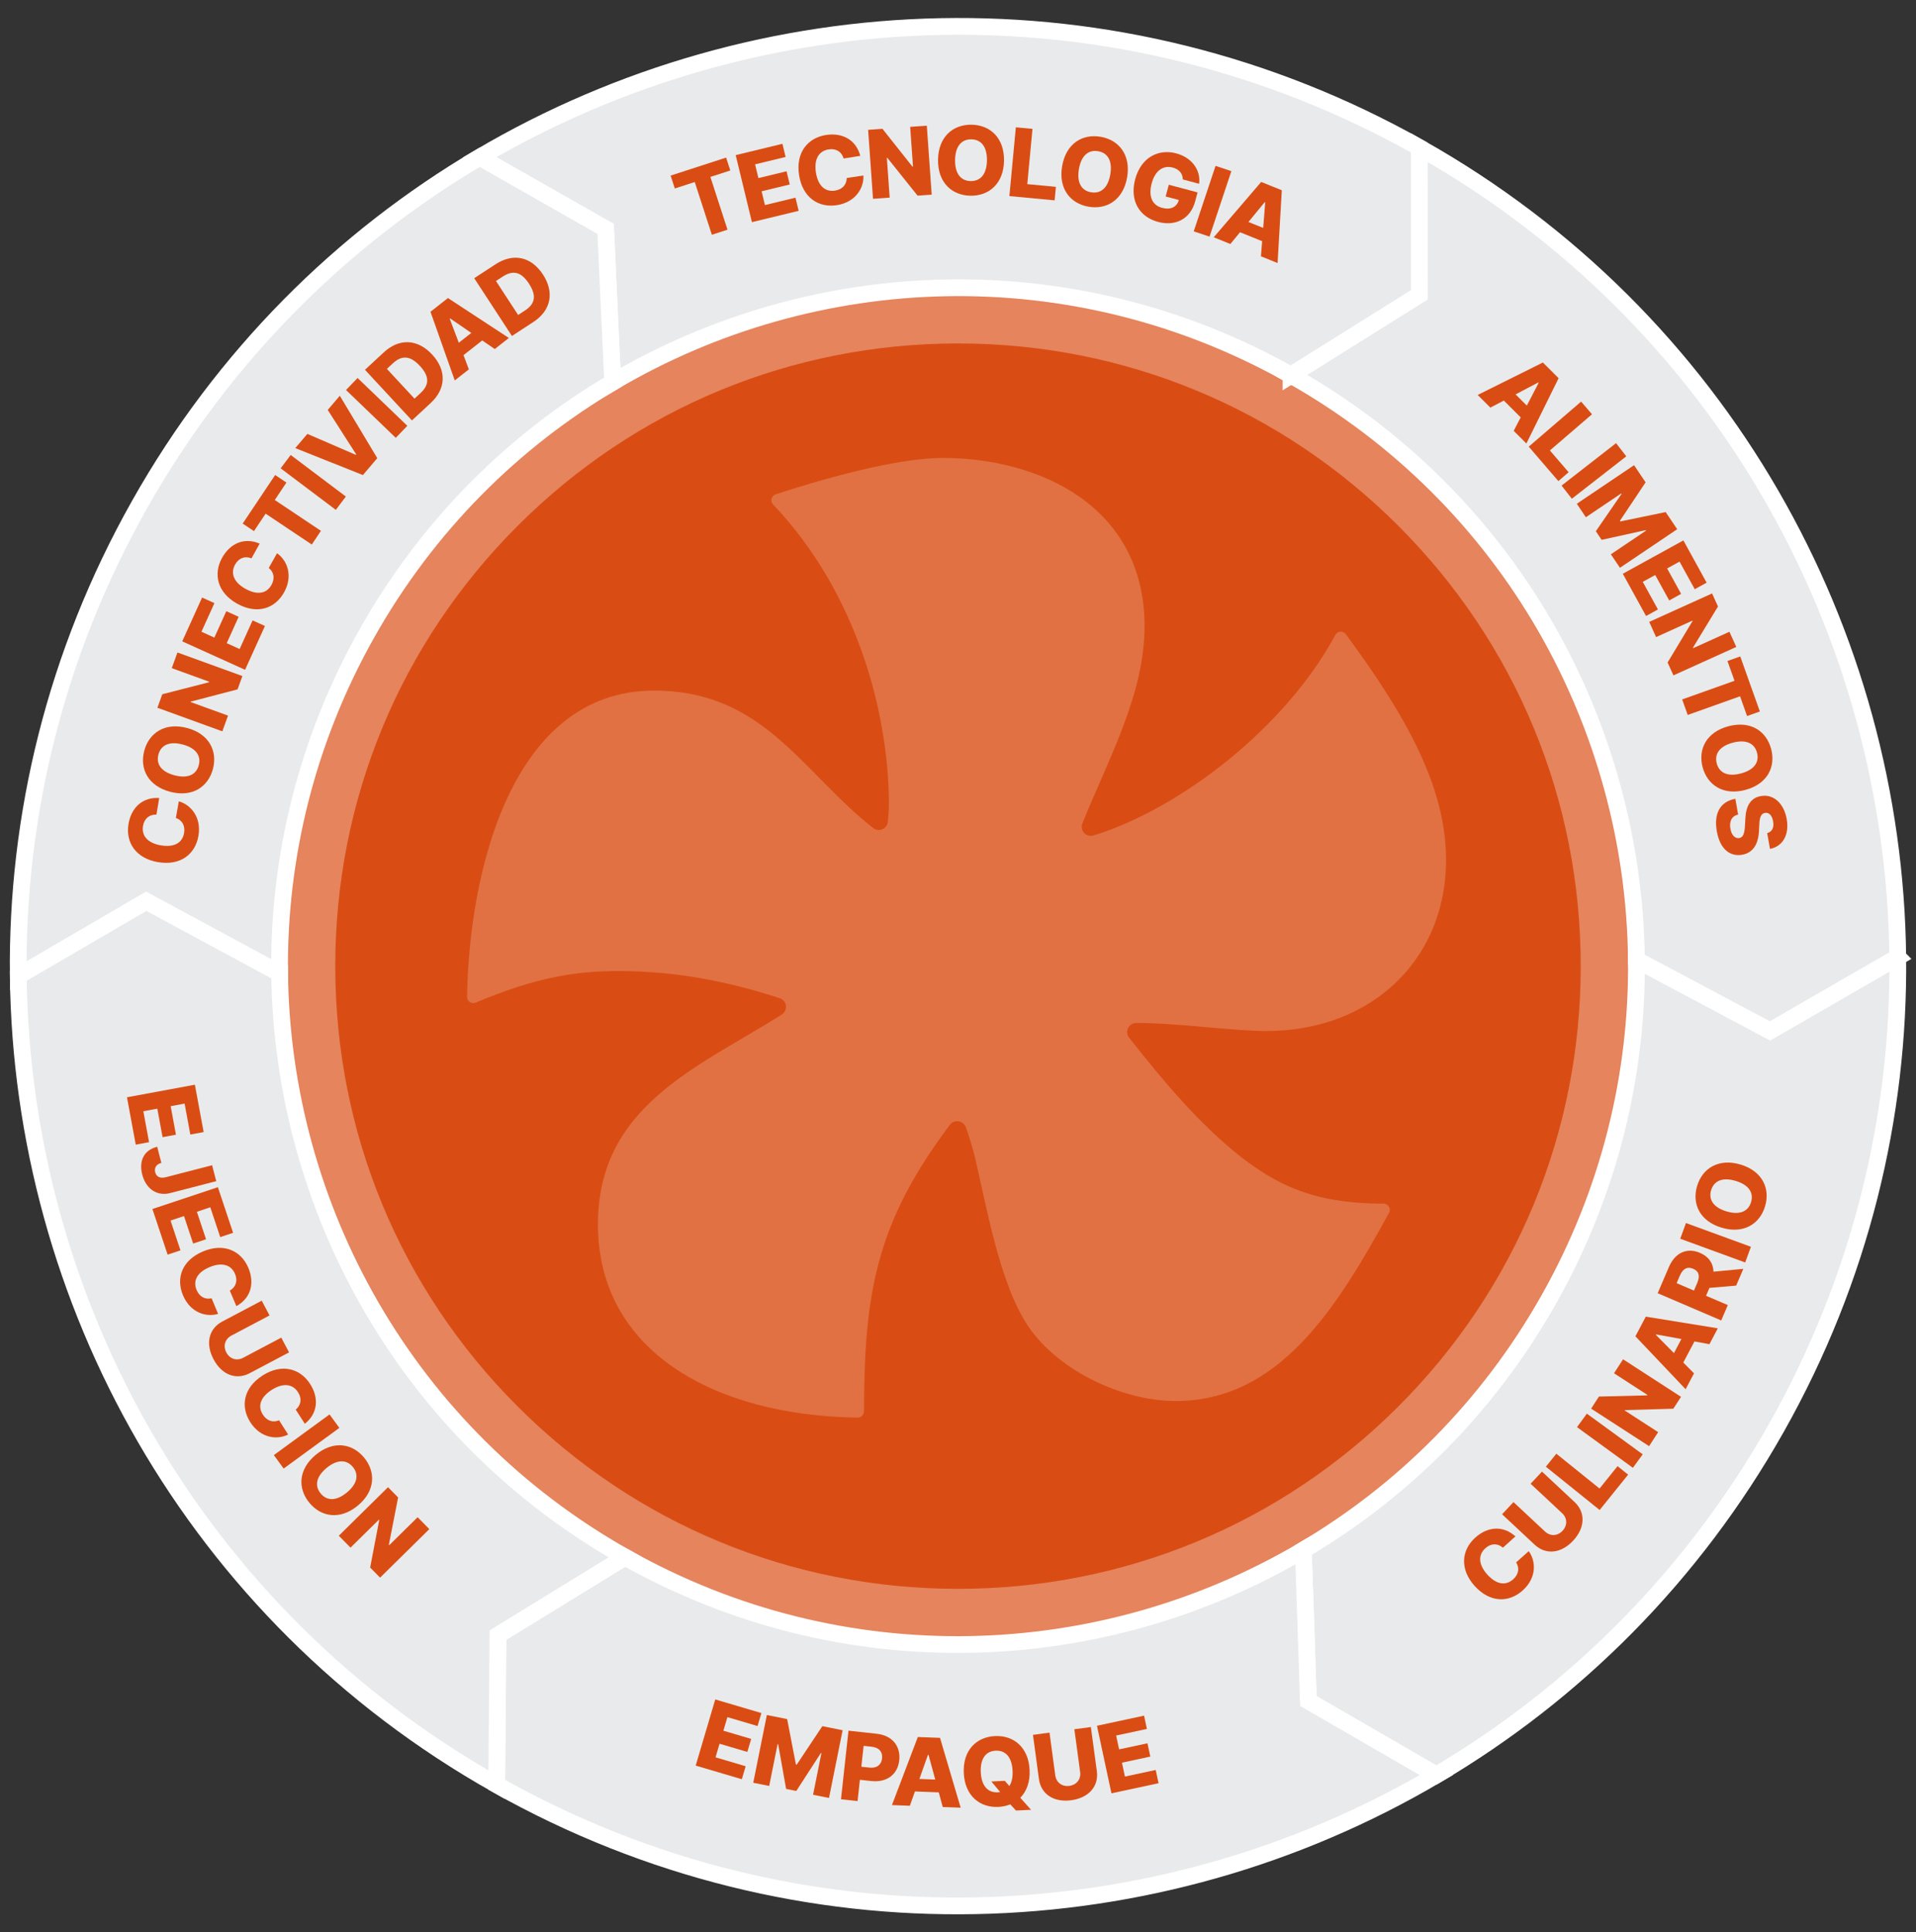 <?xml version="1.0" encoding="UTF-8"?> <svg xmlns="http://www.w3.org/2000/svg" xmlns:i="http://ns.adobe.com/AdobeIllustrator/10.0/" version="1.1" viewBox="0 0 342.972 345.907"><rect x="0" y="0" width="342.972" height="345.907" fill="#333333" stroke="none"/><defs><style> .st0 { fill: #e9eaeb; stroke: #fff; stroke-miterlimit: 10; stroke-width: 3px; } .st1 { opacity: .2; } .st1, .st2 { fill: #fff; } .st3 { fill: #d94d14; } .st4 { opacity: .31; } </style></defs><g id="FAN"><path class="st3" d="M171.486,293.426c-66.535,0-120.473-53.937-120.473-120.472s53.937-120.473,120.473-120.473,120.472,53.937,120.472,120.473-53.937,120.472-120.472,120.472Z"></path><path class="st1" d="M224.717,184.526c-7.071-.316-14.334-1.4-21.325-1.4h0c-1.359,0-2.121,1.567-1.279,2.634,6.089,7.719,12.572,15.525,20.254,21.536,5.954,4.462,12.277,8.178,25.3,8.178h0c.838,0,1.372.897.971,1.632-9.429,17.267-19.781,33.695-38.177,33.695-9.301,0-20.835-5.205-26.415-13.387-5.208-7.81-7.441-21.569-9.673-30.865-.46-1.608-.92-3.218-1.469-4.74-.445-1.234-2.074-1.502-2.864-.455-13.428,17.808-15.321,30.529-15.384,51.293-.002.616-.508,1.126-1.125,1.118-25.538-.327-46.499-11.85-46.499-34.573,0-21.319,18.074-28.184,32.913-37.575,1.16-.734.936-2.498-.369-2.924-9.368-3.063-18.795-4.863-28.825-4.863-7.467,0-14.594,1.018-25.603,5.652-.739.311-1.555-.24-1.542-1.041.367-22.633,8.073-54.812,33.47-54.812,19.625,0,26.376,14.514,39.219,24.594,1.018.799,2.514.167,2.631-1.121.094-1.038.19-2.077.19-3.022,0-16.3-5.649-37.897-20.735-53.783-.554-.584-.301-1.551.465-1.801,11.676-3.803,22.843-6.514,29.943-6.514,17.116,0,36.091,8.553,36.091,30.122,0,12.297-6.598,23.971-11.133,35.306-.505,1.263.686,2.553,1.987,2.152,15.421-4.747,34.245-19.146,43.314-35.915.383-.708,1.38-.769,1.857-.121,8.09,10.998,14.559,21.375,16.938,31.792,5.145,22.528-10.029,40.24-33.126,39.207Z"></path><g class="st4"><path class="st2" d="M171.486,61.481c29.775,0,57.769,11.595,78.823,32.65,21.054,21.054,32.649,49.048,32.649,78.823s-11.595,57.769-32.649,78.823c-21.054,21.054-49.048,32.649-78.823,32.649s-57.769-11.595-78.823-32.649c-21.054-21.054-32.65-49.048-32.65-78.823s11.595-57.769,32.65-78.823c21.054-21.054,49.047-32.65,78.823-32.65M171.486,52.481c-66.535,0-120.472,53.937-120.472,120.472s53.938,120.472,120.472,120.472,120.472-53.937,120.472-120.472-53.937-120.472-120.472-120.472h0Z"></path></g></g><g id="GREY_SECTIONS"><path class="st0" d="M231.097,67.168l22.985-14.388-.02-26.366c-54.235-30.562-118.189-27.778-168.207,1.737l22.549,12.83,1.266,27.441c36.107-21.307,82.275-23.316,121.427-1.254Z"></path><path class="st0" d="M339.707,171.333l-22.866,13.201-23.917-12.731c.214,20.597-4.813,41.526-15.652,60.762-10.86,19.272-26.196,34.433-43.97,44.921l.904,27.021,22.91,13.25c24.62-14.528,45.865-35.53,60.909-62.227,15.02-26.654,21.983-55.655,21.681-84.197Z"></path><path class="st0" d="M111.875,278.739l-22.747,13.965-.218,26.789c54.235,30.562,118.189,27.778,168.207-1.737l-22.91-13.25-.904-27.021c-36.107,21.307-82.275,23.316-121.427,1.254Z"></path><path class="st0" d="M292.924,171.803l23.917,12.731,22.866-13.201c-.614-58.121-31.367-114.333-85.645-144.919l.02,26.366-22.985,14.388c39.188,22.083,61.39,62.671,61.827,104.635Z"></path><path class="st0" d="M65.701,113.343c10.86-19.272,26.196-34.433,43.97-44.921l-1.266-27.441-22.549-12.83c-24.62,14.528-45.865,35.53-60.909,62.227C9.903,117.074,2.943,146.126,3.268,174.711l22.91-13.364,23.873,12.894c-.238-20.642,4.786-41.621,15.649-60.898Z"></path><path class="st0" d="M50.052,174.241l-23.873-12.894-22.91,13.364c.661,58.073,31.407,114.221,85.642,144.782l.218-26.789,22.747-13.965c-39.146-22.059-61.34-62.583-61.824-104.498Z"></path></g><g id="TECHNOLOGY"><g><path class="st3" d="M120.044,31.434l9.932-3.223.748,2.307-3.562,1.156,3.063,9.444-2.8.908-3.063-9.443-3.569,1.158-.748-2.306Z"></path><path class="st3" d="M131.692,27.769l8.367-2.027.57,2.355-5.467,1.324.596,2.461,5.039-1.22.572,2.361-5.039,1.22.598,2.467,5.467-1.324.57,2.355-8.367,2.027-2.906-12Z"></path><path class="st3" d="M151.013,28.374c-.343-1.199-1.344-1.842-2.687-1.629-1.783.283-2.643,1.807-2.272,4.14.385,2.428,1.683,3.513,3.425,3.237,1.294-.206,2.066-1.043,2.089-2.252l2.986-.455c.122,2.201-1.372,4.774-4.725,5.306-3.317.526-6.151-1.336-6.788-5.358-.641-4.039,1.54-6.678,4.798-7.195,2.953-.468,5.396.857,6.157,3.733l-2.983.473Z"></path><path class="st3" d="M166.777,34.841l-2.531.18-5.417-6.776-.078.005.505,7.124-2.983.211-.875-12.344,2.567-.182,5.362,6.768.103-.007-.505-7.112,2.978-.211.875,12.344Z"></path><path class="st3" d="M173.719,35.036c-3.336-.051-5.869-2.374-5.808-6.446.062-4.091,2.664-6.318,6-6.267,3.323.05,5.875,2.355,5.813,6.446-.062,4.091-2.683,6.318-6.006,6.268ZM173.871,24.945c-1.782-.027-2.872,1.268-2.908,3.691-.037,2.423,1.013,3.75,2.795,3.777,1.789.027,2.872-1.268,2.909-3.691.036-2.423-1.007-3.75-2.796-3.778Z"></path><path class="st3" d="M181.841,22.79l2.977.28-.93,9.896,5.122.481-.227,2.417-8.099-.761,1.156-12.312Z"></path><path class="st3" d="M194.863,37.005c-3.285-.564-5.428-3.248-4.739-7.259.692-4.028,3.605-5.826,6.89-5.261,3.273.562,5.437,3.231,4.745,7.26-.692,4.029-3.623,5.823-6.896,5.26ZM196.57,27.067c-1.756-.301-3.03.809-3.44,3.195s.421,3.858,2.177,4.16c1.762.303,3.031-.809,3.44-3.195.41-2.386-.415-3.857-2.177-4.16Z"></path><path class="st3" d="M209.933,29.999c-1.731-.462-3.17.552-3.778,2.832-.613,2.296.065,3.895,1.854,4.373,1.562.417,2.649-.148,3.015-1.399l-2.366-.632.562-2.104,5.147,1.374-.422,1.58c-.856,3.206-3.562,4.525-6.635,3.705-3.421-.914-5.117-3.871-4.108-7.647,1.043-3.905,4.16-5.477,7.349-4.626,2.763.738,4.435,2.989,4.091,5.445l-2.92-.78c.002-1.036-.634-1.812-1.788-2.12Z"></path><path class="st3" d="M216.514,42.358l-2.833-.944,3.906-11.719,2.833.944-3.906,11.719Z"></path><path class="st3" d="M217.263,42.478l8.495-9.908,3.69,1.488-.756,13.029-2.979-1.202.215-2.713-3.959-1.596-1.728,2.103-2.979-1.202ZM226.118,40.801l.362-4.58-.09-.036-2.91,3.553,2.638,1.063Z"></path></g></g><g id="FOOD"><g><path class="st3" d="M264.511,70.704l11.671-5.808,2.815,2.806-5.767,11.691-2.272-2.265,1.254-2.412-3.021-3.01-2.407,1.263-2.272-2.265ZM273.308,72.608l2.117-4.073-.068-.068-4.061,2.135,2.012,2.005Z"></path><path class="st3" d="M283.025,71.892l1.948,2.266-7.534,6.48,3.354,3.9-1.84,1.583-5.303-6.166,9.375-8.062Z"></path><path class="st3" d="M281.365,89.281l-1.835-2.356,9.75-7.594,1.835,2.356-9.75,7.594Z"></path><path class="st3" d="M294.572,86.343l-4.593,6.878.081.12,8.1-1.673,2.067,3.068-10.25,6.906-1.626-2.412,6.297-4.242-.058-.085-7.891,1.736-1.038-1.542,4.606-6.685-.057-.085-6.331,4.266-1.626-2.412,10.25-6.906,2.067,3.068Z"></path><path class="st3" d="M301.333,96.743l4.161,7.561-2.128,1.171-2.72-4.94-2.224,1.224,2.507,4.553-2.134,1.175-2.507-4.554-2.229,1.227,2.72,4.94-2.129,1.172-4.161-7.561,10.844-5.969Z"></path><path class="st3" d="M299.552,120.902l-1.045-2.308,4.466-7.417-.032-.071-6.493,2.94-1.23-2.719,11.25-5.094,1.06,2.34-4.478,7.362.042.094,6.482-2.935,1.229,2.714-11.25,5.094Z"></path><path class="st3" d="M311.511,117.512l3.513,9.852-2.288.816-1.26-3.535-9.368,3.34-.991-2.777,9.369-3.34-1.263-3.54,2.288-.816Z"></path><path class="st3" d="M304.777,137.341c-.859-3.218.683-6.283,4.611-7.332,3.946-1.054,6.793.84,7.652,4.057.856,3.206-.663,6.285-4.609,7.338-3.946,1.053-6.798-.857-7.654-4.063ZM314.511,134.742c-.459-1.72-2-2.414-4.337-1.79-2.338.624-3.327,1.994-2.868,3.713.461,1.726,2,2.414,4.337,1.79,2.338-.624,3.328-1.988,2.868-3.713Z"></path><path class="st3" d="M317.395,147.038c-.201-1.143-.785-1.629-1.452-1.517-.73.104-.976.872-1.018,2.021l-.053,1.089c-.104,2.498-1.062,4.023-3.005,4.38-2.317.397-4.01-1.156-4.547-4.191-.542-3.064.47-5.288,3.313-5.828l.499,2.821c-1.16.273-1.615,1.237-1.385,2.541.209,1.184.85,1.789,1.596,1.669.683-.133.939-.798,1.012-2.192l.072-1.326c.109-2.192.921-3.674,2.773-3.995,2.264-.419,4.136,1.318,4.629,4.103.501,2.833-.719,4.92-2.994,5.347l-.499-2.82c.855-.231,1.262-.954,1.058-2.102Z"></path></g></g><g id="CULINARY"><g><path class="st3" d="M269.025,277.058c-.94-.819-2.13-.812-3.14.098-1.341,1.209-1.23,2.955.351,4.709,1.646,1.826,3.324,2.028,4.634.848.974-.877,1.165-2.001.525-3.025l2.255-2.009c1.302,1.778,1.451,4.749-1.07,7.021-2.494,2.249-5.884,2.23-8.609-.793-2.737-3.037-2.348-6.438.103-8.646,2.22-2.001,4.99-2.222,7.195-.226l-2.243,2.022Z"></path><path class="st3" d="M276.022,263.434l5.825,5.441c2.02,1.888,1.883,4.642-.247,6.922-2.146,2.297-4.873,2.607-6.893.721l-5.825-5.442,2.039-2.183,5.636,5.265c.939.878,2.232.847,3.146-.132.911-.975.858-2.271-.081-3.148l-5.636-5.266,2.035-2.178Z"></path><path class="st3" d="M276.718,262.561l1.873-2.326,7.735,6.229,3.225-4.004,1.889,1.521-5.097,6.33-9.625-7.75Z"></path><path class="st3" d="M294.052,260.342l-1.76,2.417-10-7.281,1.76-2.417,10,7.281Z"></path><path class="st3" d="M300.91,250.05l-1.378,2.128-8.661.251-.043.065,5.988,3.878-1.624,2.508-10.375-6.719,1.397-2.158,8.622-.212.056-.086-5.978-3.871,1.62-2.503,10.375,6.719Z"></path><path class="st3" d="M301.733,248.688l-8.987-9.472,1.86-3.52,12.889,2.091-1.502,2.842-2.678-.493-1.996,3.775,1.916,1.936-1.502,2.841ZM300.974,239.704l-4.521-.831-.045.085,3.236,3.262,1.33-2.516Z"></path><path class="st3" d="M296.73,231.504l2.014-4.698c1.095-2.555,3.228-3.528,5.566-2.525,1.571.673,2.379,1.874,2.409,3.366l5.344-.504-1.285,2.999-4.783.409-.605,1.41,3.894,1.669-1.178,2.749-11.375-4.875ZM303.804,229.678c.528-1.233.34-2.097-.716-2.549-1.055-.452-1.854-.013-2.384,1.221l-.58,1.355,3.099,1.328.581-1.355Z"></path><path class="st3" d="M313.421,223.19l-1.027,2.81-11.625-4.25,1.027-2.81,11.625,4.25Z"></path><path class="st3" d="M315.956,215.939c-.952,3.192-3.871,4.998-7.769,3.836-3.915-1.167-5.352-4.271-4.399-7.464.948-3.181,3.855-5.009,7.771-3.842s5.346,4.289,4.397,7.47ZM306.298,213.06c-.509,1.706.441,3.104,2.76,3.795,2.319.691,3.88.042,4.389-1.664.51-1.712-.441-3.104-2.761-3.795-2.318-.691-3.877-.048-4.388,1.664Z"></path></g></g><g id="PACKAGING"><g><path class="st3" d="M128.034,304.22l8.258,2.44-.687,2.325-5.396-1.595-.718,2.429,4.974,1.47-.689,2.331-4.974-1.47-.719,2.435,5.396,1.595-.688,2.324-8.258-2.44,3.5-11.844Z"></path><path class="st3" d="M140.903,307.741l1.569,8.126.143.028,4.588-6.888,3.629.729-2.438,12.125-2.854-.574,1.497-7.447-.101-.021-4.395,6.785-1.824-.366-1.422-7.998-.101-.021-1.506,7.489-2.854-.573,2.438-12.125,3.629.729Z"></path><path class="st3" d="M151.883,309.813l5.073.556c2.758.302,4.29,2.217,4.014,4.741-.278,2.549-2.218,4.023-5.03,3.716l-2.015-.221-.418,3.814-2.968-.325,1.344-12.281ZM155.644,316.426c1.331.146,2.126-.52,2.25-1.653.125-1.139-.51-1.937-1.841-2.082l-1.464-.16-.408,3.735,1.463.16Z"></path><path class="st3" d="M159.661,323.134l4.634-12.186,3.972.151,3.696,12.502-3.206-.122-.716-2.622-4.261-.162-.912,2.561-3.207-.122ZM167.415,318.564l-1.208-4.428-.097-.004-1.534,4.324,2.839.107Z"></path><path class="st3" d="M182.634,321.823l1.928,2.154-2.7.13-1.014-1.105c-.651.268-1.369.423-2.135.459-3.327.16-5.998-1.995-6.193-6.057-.196-4.081,2.257-6.464,5.583-6.624,3.315-.16,6.004,1.977,6.2,6.057.104,2.164-.546,3.851-1.669,4.986ZM179.866,318.789l.807.935c.434-.649.638-1.571.581-2.741-.116-2.417-1.24-3.674-3.024-3.588-1.777.086-2.781,1.445-2.665,3.862s1.246,3.673,3.023,3.588c.151-.008.301-.026.444-.052l-1.576-1.888,2.41-.116Z"></path><path class="st3" d="M195.27,309.16l1.068,7.902c.37,2.739-1.479,4.786-4.571,5.204-3.116.421-5.424-1.063-5.795-3.803l-1.068-7.901,2.961-.4,1.034,7.644c.172,1.274,1.192,2.068,2.521,1.889,1.322-.179,2.102-1.216,1.93-2.49l-1.034-7.644,2.955-.4Z"></path><path class="st3" d="M196.359,308.935l8.433-1.809.51,2.374-5.51,1.182.532,2.48,5.078-1.09.51,2.38-5.078,1.089.533,2.486,5.51-1.182.509,2.374-8.433,1.809-2.594-12.094Z"></path></g></g><g id="IMPLEMENT"><g><path class="st3" d="M34.885,194.179l1.569,8.477-2.387.441-1.024-5.538-2.493.462.945,5.104-2.393.442-.944-5.104-2.499.463,1.024,5.537-2.386.442-1.569-8.477,12.156-2.25Z"></path><path class="st3" d="M38.708,211.445l-8.275,2.139c-2.334.598-4.315-.773-4.971-3.31-.578-2.238.096-4.333,2.676-4.987l.745,2.881c-.922.27-1.305.886-1.1,1.681.215.83.876,1.146,1.912.884l8.275-2.139.737,2.852Z"></path><path class="st3" d="M39.001,212.52l2.724,8.171-2.301.768-1.779-5.339-2.403.801,1.641,4.921-2.307.769-1.64-4.921-2.409.803,1.779,5.339-2.3.767-2.724-8.171,11.719-3.906Z"></path><path class="st3" d="M41.135,231.036c1.08-.62,1.462-1.744.934-2.994-.703-1.661-2.387-2.127-4.559-1.208-2.261.956-3,2.474-2.313,4.096.51,1.205,1.507,1.752,2.684,1.483l1.158,2.784c-2.103.647-4.955-.182-6.276-3.304-1.307-3.088-.182-6.281,3.562-7.865,3.76-1.591,6.842-.111,8.125,2.922,1.163,2.749.466,5.435-2.139,6.863l-1.175-2.777Z"></path><path class="st3" d="M51.744,242.094l-7.056,3.729c-2.445,1.292-5.007.262-6.466-2.5-1.471-2.782-.872-5.463,1.574-6.756l7.055-3.729,1.397,2.644-6.825,3.607c-1.138.602-1.531,1.834-.904,3.02.623,1.181,1.867,1.555,3.004.954l6.826-3.608,1.395,2.639Z"></path><path class="st3" d="M52.935,252.336c.96-.797,1.146-1.972.41-3.115-.976-1.519-2.717-1.692-4.704-.415-2.067,1.329-2.539,2.952-1.586,4.437.709,1.103,1.787,1.473,2.902,1.007l1.617,2.551c-1.966.997-4.922.664-6.757-2.191-1.815-2.825-1.25-6.168,2.175-8.369,3.439-2.211,6.733-1.275,8.516,1.499,1.616,2.515,1.386,5.284-.94,7.138l-1.633-2.54Z"></path><path class="st3" d="M50.777,262.892l-1.76-2.409,9.969-7.281,1.76,2.409-9.969,7.281Z"></path><path class="st3" d="M55.383,269.023c-2.122-2.569-1.997-6,1.14-8.592,3.15-2.604,6.53-2.067,8.652.502,2.115,2.56,2.016,5.993-1.135,8.597-3.151,2.603-6.542,2.053-8.657-.507ZM63.156,262.601c-1.135-1.372-2.825-1.361-4.691.18-1.866,1.542-2.195,3.2-1.062,4.573,1.139,1.378,2.825,1.362,4.691-.18s2.199-3.195,1.062-4.573Z"></path><path class="st3" d="M68.039,282.418l-1.781-1.808,1.629-8.521-.055-.056-5.087,5.014-2.1-2.13,8.812-8.688,1.808,1.833-1.659,8.474.072.073,5.078-5.006,2.095,2.126-8.812,8.688Z"></path></g></g><g id="CONNECT"><g><path class="st3" d="M27.999,145.832c-1.245-.058-2.173.686-2.399,2.024-.301,1.779.868,3.079,3.195,3.473,2.422.41,3.863-.473,4.157-2.21.219-1.292-.329-2.29-1.466-2.697l.521-2.972c2.123.585,4.083,2.821,3.517,6.166-.56,3.309-3.228,5.397-7.238,4.719-4.028-.682-5.832-3.588-5.282-6.838.498-2.946,2.532-4.835,5.498-4.64l-.503,2.975Z"></path><path class="st3" d="M38.116,137.653c-.851,3.226-3.715,5.127-7.653,4.088-3.957-1.043-5.493-4.105-4.643-7.331.848-3.214,3.699-5.138,7.655-4.094,3.957,1.043,5.488,4.123,4.641,7.337ZM28.356,135.079c-.454,1.724.541,3.093,2.885,3.711s3.885-.082,4.339-1.806c.456-1.73-.541-3.093-2.884-3.711-2.344-.618-3.883.076-4.34,1.806Z"></path><path class="st3" d="M43.39,121.022l-.865,2.384-8.389,2.191-.026.074,6.709,2.435-1.02,2.81-11.625-4.219.878-2.418,8.357-2.145.035-.096-6.697-2.431,1.018-2.804,11.625,4.219Z"></path><path class="st3" d="M32.622,114.811l3.552-7.844,2.208,1-2.32,5.125,2.307,1.045,2.14-4.724,2.213,1.002-2.139,4.724,2.312,1.047,2.32-5.125,2.209,1-3.552,7.844-11.25-5.094Z"></path><path class="st3" d="M45.017,99.955c-1.155-.469-2.277-.076-2.937,1.111-.876,1.579-.205,3.194,1.859,4.34,2.148,1.192,3.802.839,4.657-.703.636-1.146.452-2.27-.485-3.032l1.48-2.631c1.808,1.259,2.913,4.02,1.267,6.987-1.629,2.936-4.84,4.019-8.398,2.044-3.574-1.983-4.309-5.326-2.709-8.208,1.45-2.613,3.997-3.72,6.73-2.548l-1.465,2.64Z"></path><path class="st3" d="M43.44,93.726l5.812-8.69,2.018,1.35-2.084,3.118,8.263,5.525-1.638,2.45-8.264-5.525-2.088,3.123-2.019-1.35Z"></path><path class="st3" d="M61.911,88.887l-1.798,2.387-9.875-7.438,1.798-2.387,9.875,7.438Z"></path><path class="st3" d="M63.699,81.427l.066-.078-5.101-7.963,2.164-2.544,6.707,11.174-2.574,3.026-12.105-4.826,2.164-2.544,8.679,3.756Z"></path><path class="st3" d="M72.914,76.226l-2.069,2.153-8.906-8.562,2.069-2.153,8.906,8.562Z"></path><path class="st3" d="M73.738,75.261l-8.406-9.062,3.346-3.103c2.766-2.565,6.055-2.455,8.677.373,2.627,2.832,2.495,6.124-.266,8.685l-3.351,3.107ZM75.272,70.365c1.526-1.416,1.706-2.9-.112-4.86-1.811-1.951-3.304-1.884-4.861-.439l-1.044.969,4.942,5.328,1.075-.998Z"></path><path class="st3" d="M81.404,68.101l-4.346-12.292,3.127-2.454,10.904,7.146-2.524,1.981-2.242-1.538-3.354,2.632.96,2.543-2.524,1.981ZM84.363,59.599l-3.785-2.596-.075.06,1.625,4.291,2.235-1.754Z"></path><path class="st3" d="M91.638,60.146l-6.75-10.344,3.818-2.492c3.156-2.06,6.377-1.396,8.482,1.831,2.109,3.232,1.424,6.453-1.728,8.509l-3.823,2.495ZM93.974,55.582c1.743-1.137,2.17-2.568.71-4.806-1.453-2.227-2.936-2.412-4.713-1.252l-1.192.778,3.968,6.081,1.228-.801Z"></path></g></g></svg> 
